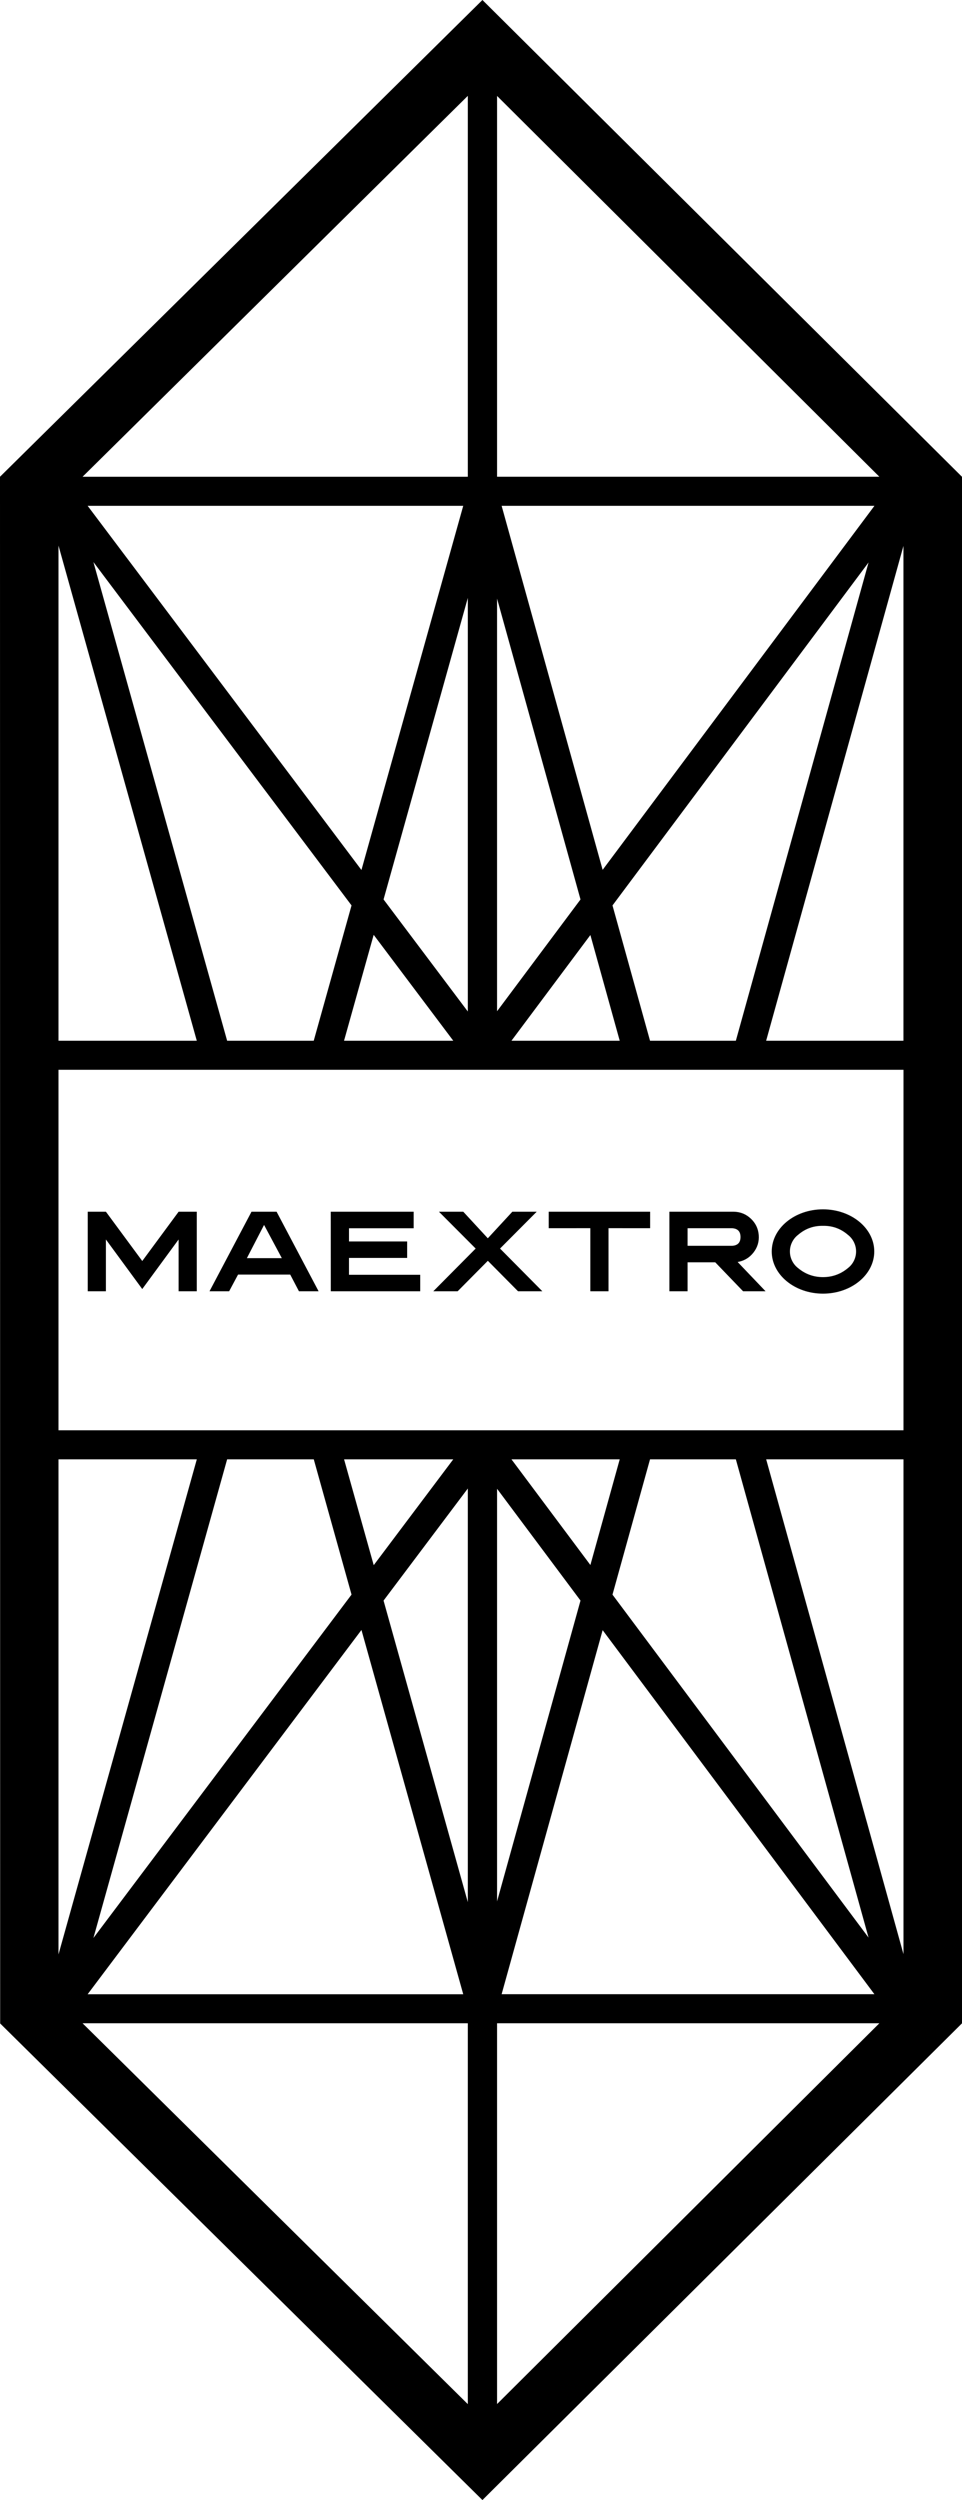 <?xml version="1.0" encoding="UTF-8" standalone="no"?>
<svg
   xmlns:dc="http://purl.org/dc/elements/1.1/"
   xmlns:cc="http://creativecommons.org/ns#"
   xmlns:rdf="http://www.w3.org/1999/02/22-rdf-syntax-ns#"
   xmlns:svg="http://www.w3.org/2000/svg"
   xmlns="http://www.w3.org/2000/svg"
   xmlns:sodipodi="http://sodipodi.sourceforge.net/DTD/sodipodi-0.dtd"
   xmlns:inkscape="http://www.inkscape.org/namespaces/inkscape"
   viewBox="0 0 77.004 200"
   width="77.004"
   height="200"
   version="1.1"
   id="svg2652"
   sodipodi:docname="maextro-logo-pad.svg"
   inkscape:version="1.0.1 (3bc2e813f5, 2020-09-07)">
  <defs
     id="defs2656" />
  <sodipodi:namedview
     pagecolor="#ffffff"
     bordercolor="#666666"
     borderopacity="1"
     objecttolerance="10"
     gridtolerance="10"
     guidetolerance="10"
     inkscape:pageopacity="0"
     inkscape:pageshadow="2"
     inkscape:window-width="1920"
     inkscape:window-height="1001"
     id="namedview2654"
     showgrid="false"
     inkscape:zoom="2.075"
     inkscape:cx="38.501797"
     inkscape:cy="100"
     inkscape:window-x="-9"
     inkscape:window-y="-9"
     inkscape:window-maximized="1"
     inkscape:current-layer="svg2652" />
  <g
     id="g2650"
     style="fill:#000000">
    <path
       d="M38.617 0L77.004 38.143L77.004 161.861L39.38 199.24L38.617 200C13.889 175.58 1.037 162.886 0.059 161.919L0.014 161.874L0 38.139L38.617 0ZM37.447 161.857L6.609 161.857L37.447 192.327L37.447 161.857ZM70.389 161.857L39.788 161.857L39.788 192.32L70.389 161.857ZM48.239 130.409L40.153 159.532L69.993 159.532L48.239 130.409ZM28.933 130.394L7.015 159.535L37.08 159.535L28.933 130.394ZM15.754 116.744L4.682 116.744L4.682 156.351L15.754 116.744ZM72.32 116.744L61.329 116.744C62.407 120.628 63.613 124.97 65.022 130.039C65.408 131.43 65.754 132.682 66.07 133.816L66.255 134.484C67.638 139.47 68.373 142.116 69.063 144.602L69.141 144.879C69.148 144.909 69.157 144.939 69.167 144.969L69.256 145.295L69.319 145.523L69.385 145.754C69.916 147.667 70.475 149.686 71.341 152.8C71.865 154.689 72.104 155.551 72.312 156.3L72.32 156.324L72.32 116.744ZM25.116 116.744L18.181 116.744L7.478 155.035L28.139 127.565L25.116 116.744ZM58.902 116.744L52.032 116.744L49.027 127.568L69.524 155.005C69.403 154.568 69.26 154.052 69.084 153.419C68.23 150.348 67.673 148.342 67.148 146.449L67.085 146.219L67.005 145.939L66.851 145.381L66.823 145.281L66.769 145.081L66.74 144.979L66.683 144.775C66.056 142.521 65.366 140.035 64.175 135.744L63.998 135.101C63.638 133.794 63.228 132.324 62.764 130.656C61.282 125.319 60.023 120.784 58.902 116.744L58.902 116.744ZM37.447 119.077L30.702 128.044L37.447 152.168L37.447 119.077ZM39.788 119.098L39.788 152.107L46.467 128.042L39.788 119.098ZM36.281 116.744L27.542 116.744L29.915 125.211L36.281 116.744ZM49.606 116.744L40.941 116.744L47.258 125.198L49.606 116.744ZM72.321 85.582L4.682 85.582L4.682 114.419L72.32 114.419L72.321 85.582ZM65.877 96.744C68.142 96.744 69.981 98.256 69.981 100.116C69.981 101.977 68.142 103.489 65.877 103.489C63.613 103.489 61.774 101.977 61.774 100.116C61.774 98.256 63.612 96.744 65.876 96.744L65.877 96.744ZM26.476 96.935L33.111 96.935L33.111 98.259L27.936 98.259L27.936 99.314L32.591 99.314L32.591 100.63L27.935 100.63L27.935 101.979L33.637 101.979L33.637 103.299L26.479 103.299L26.476 96.935ZM58.734 96.935C59.26 96.943 59.715 97.127 60.098 97.485C60.481 97.844 60.693 98.284 60.734 98.805C60.774 99.327 60.632 99.794 60.309 100.206C59.985 100.619 59.564 100.869 59.045 100.957L61.28 103.298L59.48 103.298L57.251 100.981L55.037 100.981L55.037 103.298L53.582 103.298L53.582 96.935L58.734 96.935ZM52.04 96.935L52.04 98.254L48.709 98.251L48.709 103.299L47.254 103.299L47.254 98.251L43.921 98.254L43.921 96.935L52.04 96.935ZM37.083 96.935L39.047 99.061L41.011 96.935L42.961 96.935L40.026 99.882L43.412 103.298L41.465 103.298L39.05 100.861L36.634 103.298L34.685 103.298L38.075 99.882L35.136 96.935L37.083 96.935ZM22.14 96.935L25.502 103.298L23.929 103.298L23.231 101.964L19.055 101.964L18.342 103.298L16.77 103.298L20.132 96.935L22.14 96.935ZM8.478 96.935L11.388 100.879L14.298 96.935L15.752 96.935L15.752 103.298L14.297 103.298L14.297 99.155L11.387 103.121L8.477 99.155L8.477 103.298L7.022 103.298L7.022 96.935L8.478 96.935ZM65.877 98.064C65.124 98.051 64.462 98.289 63.891 98.778C63.682 98.938 63.52 99.135 63.404 99.37C63.287 99.605 63.229 99.853 63.229 100.115C63.229 100.376 63.287 100.625 63.404 100.86C63.52 101.094 63.682 101.292 63.891 101.451C64.466 101.929 65.128 102.167 65.877 102.167C66.626 102.167 67.289 101.929 67.864 101.451C68.072 101.292 68.235 101.094 68.351 100.86C68.467 100.625 68.526 100.376 68.526 100.115C68.526 99.853 68.467 99.605 68.351 99.37C68.235 99.135 68.072 98.938 67.864 98.778C67.293 98.288 66.63 98.05 65.876 98.064L65.877 98.064ZM21.137 97.992L19.762 100.649L22.559 100.649L21.137 97.992ZM58.617 98.256L55.037 98.256L55.037 99.662L58.616 99.662C59.055 99.631 59.275 99.397 59.275 98.959C59.275 98.521 59.055 98.287 58.616 98.256L58.617 98.256ZM7.478 44.963L18.181 83.256L25.113 83.256L28.139 72.432C25.277 68.627 23.288 65.981 21.378 63.444L21.162 63.158L20.797 62.674L20.619 62.437L20.439 62.198L20.348 62.077L20.166 61.835C18.01 58.965 15.741 55.951 12.225 51.277C10.031 48.361 9.077 47.091 8.216 45.946L8.144 45.849L8.008 45.667L7.917 45.546L7.478 44.963ZM72.317 43.672L61.327 83.256L72.317 83.256L72.317 43.672ZM4.682 43.646L4.682 83.256L15.752 83.256L4.682 43.646ZM69.525 44.993L49.028 72.433C50.148 76.466 51.134 80.016 52.032 83.256L58.902 83.256L69.525 44.993ZM47.258 74.8L40.941 83.256L49.606 83.256L47.258 74.8ZM29.911 74.786L27.539 83.256L36.282 83.256C33.763 79.907 31.683 77.142 29.912 74.786L29.911 74.786ZM37.447 47.83L30.702 71.954C32.539 74.398 34.727 77.307 37.447 80.919L37.447 47.83ZM39.787 47.888L39.787 80.899L46.467 71.955C44.649 65.407 42.484 57.605 39.788 47.889L39.787 47.888ZM37.08 40.465L7.015 40.465C7.186 40.689 7.403 40.981 7.738 41.426C8.62 42.598 9.19 43.354 9.73 44.072L9.845 44.226L9.962 44.379L10.018 44.456L10.11 44.577C10.147 44.629 10.182 44.677 10.222 44.726L10.3 44.828C11.112 45.909 12.083 47.2 14.103 49.884C17.395 54.263 19.593 57.184 21.634 59.894L21.821 60.144L22.004 60.389C22.097 60.511 22.188 60.635 22.28 60.756L22.533 61.091L22.756 61.386L22.978 61.681L23.089 61.829L23.313 62.126L28.932 69.599L37.08 40.465ZM69.996 40.465L40.153 40.465C43.497 52.509 46.102 61.894 48.239 69.586L69.996 40.465ZM37.447 7.668L6.609 38.14L37.447 38.14L37.447 7.668ZM39.788 7.674L39.788 38.139L70.389 38.139L39.788 7.674Z"
       fill="rgb(255,255,255)"
       fill-rule="nonzero"
       id="path2648"
       style="fill:#000000" />
  </g>
</svg>
